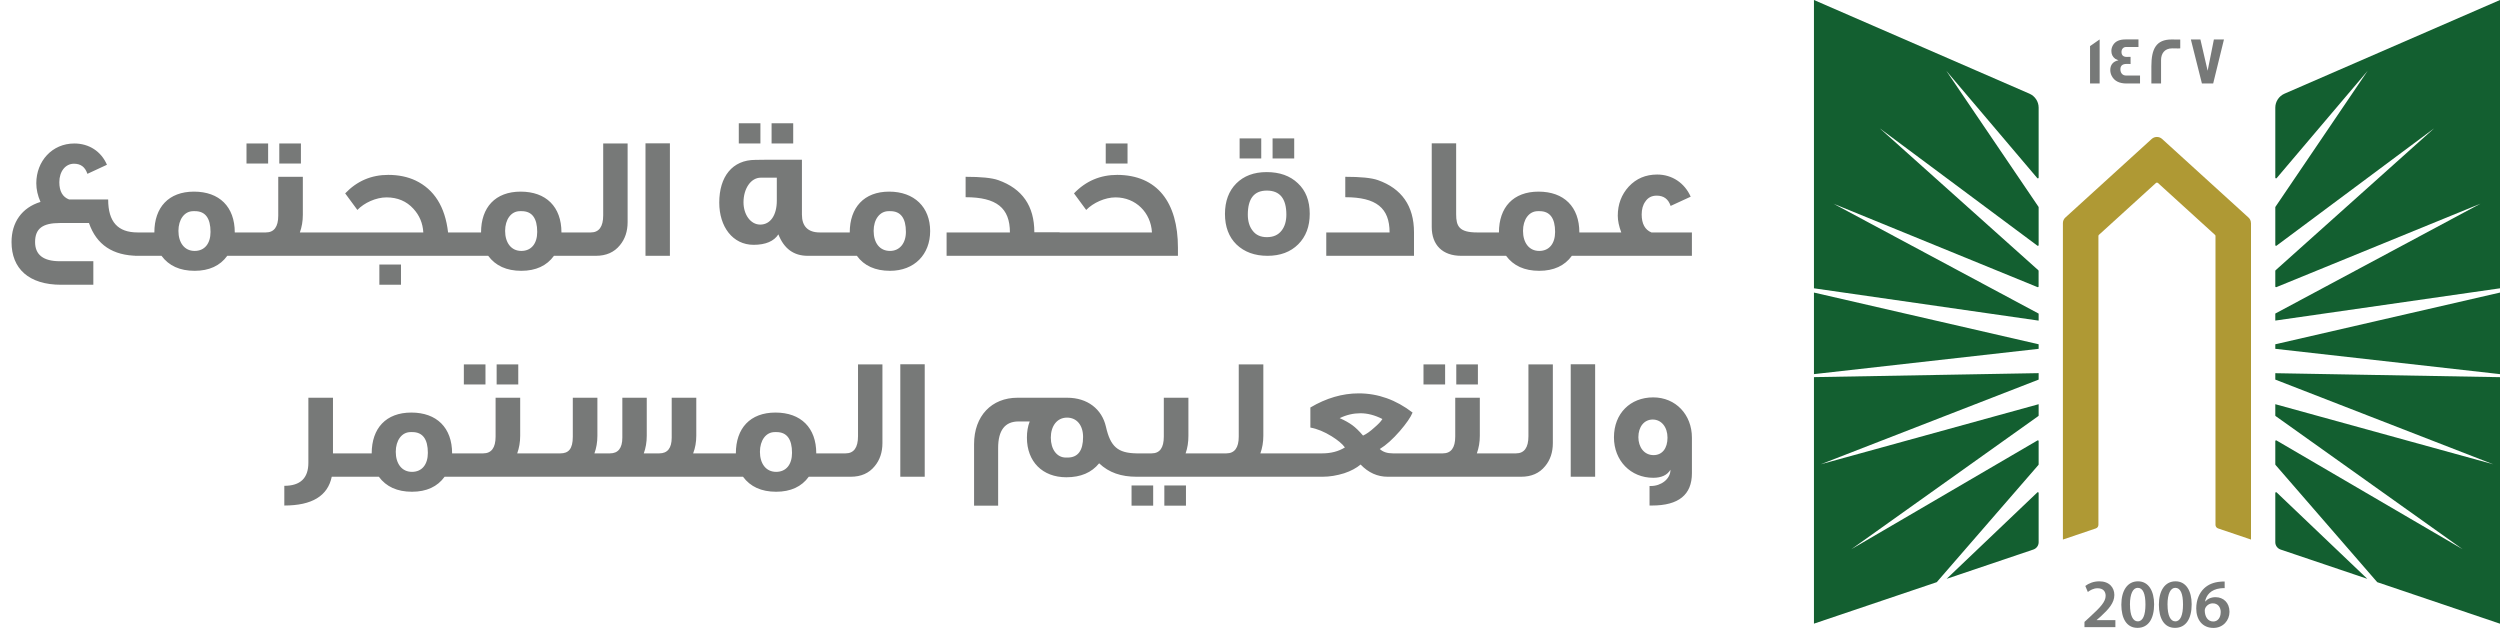 <svg width="215" height="54" viewBox="0 0 215 54" fill="none" xmlns="http://www.w3.org/2000/svg">
<path d="M12.002 22H11.867C9.707 21.985 8.297 21.055 7.652 19.18H5.147C3.662 19.18 3.017 19.66 3.017 20.815C3.017 21.91 3.722 22.465 5.147 22.465H8.027V24.49H5.267C2.462 24.49 0.992 23.095 0.992 20.815C0.992 19.12 1.877 17.86 3.482 17.365C3.242 16.825 3.122 16.285 3.122 15.76C3.122 13.855 4.487 12.34 6.392 12.34C7.652 12.34 8.702 13.015 9.197 14.17L7.517 14.95C7.322 14.365 6.947 14.08 6.362 14.08C5.627 14.08 5.102 14.74 5.102 15.67C5.102 16.45 5.387 16.945 5.942 17.155H9.302C9.302 19.09 10.142 19.99 11.837 19.99H12.002V22ZM21.945 22H19.545C18.93 22.855 17.985 23.29 16.74 23.29C15.465 23.29 14.52 22.855 13.89 22H11.595V19.99H13.275C13.275 17.83 14.505 16.48 16.68 16.48C18.87 16.48 20.19 17.785 20.19 19.99H21.945V22ZM18.105 19.945C18.105 18.76 17.655 18.16 16.77 18.16H16.62C15.855 18.16 15.345 18.88 15.345 19.855C15.345 20.86 15.855 21.58 16.74 21.58C17.595 21.58 18.105 20.95 18.105 19.945ZM25.879 14.065H24.019V12.34H25.879V14.065ZM23.059 14.065H21.199V12.34H23.059V14.065ZM28.249 22H21.484V19.99H22.864C23.569 19.99 23.929 19.51 23.929 18.55V15.205H26.044V18.475C26.044 19.03 25.954 19.525 25.789 19.99H28.249V22ZM40.425 22H27.885V19.99H36.405C36.36 19.195 36.075 18.52 35.55 17.95C34.965 17.305 34.185 16.975 33.24 16.975C32.34 16.975 31.32 17.44 30.735 18.055C30.525 17.77 30.18 17.305 29.685 16.63C30.705 15.565 31.935 15.04 33.39 15.04C34.275 15.04 35.055 15.205 35.73 15.52C37.335 16.285 38.28 17.77 38.535 19.99H40.425V22ZM34.485 24.49H32.625V22.75H34.485V24.49ZM50.04 22H47.64C47.025 22.855 46.08 23.29 44.835 23.29C43.56 23.29 42.615 22.855 41.985 22H39.69V19.99H41.37C41.37 17.83 42.6 16.48 44.775 16.48C46.965 16.48 48.285 17.785 48.285 19.99H50.04V22ZM46.2 19.945C46.2 18.76 45.75 18.16 44.865 18.16H44.715C43.95 18.16 43.44 18.88 43.44 19.855C43.44 20.86 43.95 21.58 44.835 21.58C45.69 21.58 46.2 20.95 46.2 19.945ZM53.975 19.105C53.975 19.9 53.75 20.56 53.315 21.085C52.82 21.7 52.13 22 51.245 22H49.265V19.99H50.81C51.515 19.99 51.875 19.495 51.875 18.52V12.34H53.975V19.105ZM57.612 22H55.512V12.325H57.612V22ZM68.216 12.34H66.356V10.6H68.216V12.34ZM65.396 12.34H63.536V10.6H65.396V12.34ZM71.576 22H69.461C68.261 22 67.421 21.385 66.941 20.155C66.566 20.74 65.846 21.055 64.811 21.055C63.011 21.055 61.856 19.495 61.856 17.425C61.856 15.19 62.981 13.75 64.961 13.75C64.961 13.735 66.296 13.735 68.966 13.735V18.46C68.966 19.45 69.476 19.99 70.496 19.99H71.576V22ZM66.806 17.26V15.28H65.426C64.571 15.28 63.941 16.225 63.941 17.395C63.941 18.445 64.541 19.315 65.381 19.315C66.266 19.315 66.806 18.49 66.806 17.26ZM79.993 19.87C79.993 21.88 78.643 23.29 76.543 23.29C75.268 23.29 74.308 22.855 73.693 22H70.993V19.99H73.078C73.078 17.845 74.308 16.48 76.468 16.48C78.628 16.48 79.993 17.815 79.993 19.87ZM77.908 19.945C77.908 18.76 77.458 18.16 76.573 18.16H76.423C75.658 18.16 75.133 18.865 75.133 19.855C75.133 20.875 75.643 21.58 76.543 21.58C77.368 21.58 77.908 20.92 77.908 19.945ZM91.127 22H81.407V19.99H86.853C86.853 17.89 85.713 16.96 83.043 16.96V15.205C84.362 15.205 85.293 15.295 85.847 15.49C87.918 16.225 88.953 17.71 88.953 19.975H91.127V22ZM96.968 14.065H95.093V12.34H96.968V14.065ZM101.303 22H90.578V19.99H99.068C98.978 18.295 97.688 16.975 95.933 16.975C95.033 16.975 94.013 17.44 93.413 18.055C93.203 17.77 92.858 17.305 92.363 16.63C93.383 15.565 94.628 15.04 96.083 15.04C99.518 15.055 101.303 17.395 101.303 21.31V22ZM111.302 13.63H109.442V11.905H111.302V13.63ZM108.467 13.63H106.607V11.905H108.467V13.63ZM112.637 18.385C112.637 19.48 112.307 20.35 111.647 21.01C110.987 21.67 110.102 22 109.007 22C107.897 22 107.012 21.67 106.337 21.025C105.677 20.38 105.347 19.495 105.347 18.4C105.347 17.305 105.677 16.42 106.322 15.775C106.967 15.13 107.837 14.8 108.932 14.8C110.042 14.8 110.942 15.115 111.617 15.76C112.292 16.39 112.637 17.26 112.637 18.385ZM110.627 18.46C110.627 17.08 110.072 16.39 108.947 16.39C107.852 16.39 107.312 17.08 107.312 18.46C107.312 19.015 107.447 19.48 107.717 19.825C108.002 20.215 108.422 20.395 108.947 20.395C109.502 20.395 109.922 20.215 110.222 19.825C110.492 19.48 110.627 19.015 110.627 18.46ZM121.604 22H114.059V19.99H119.504C119.504 17.89 118.364 16.96 115.694 16.96V15.205C117.014 15.205 117.944 15.295 118.499 15.49C120.539 16.21 121.604 17.71 121.604 19.975V22ZM127.644 22H125.664C124.059 22 123.129 21.07 123.129 19.525V12.325H125.229V18.43C125.229 19.45 125.484 19.99 127.029 19.99H127.644V22ZM137.579 22H135.179C134.564 22.855 133.619 23.29 132.374 23.29C131.099 23.29 130.154 22.855 129.524 22H127.229V19.99H128.909C128.909 17.83 130.139 16.48 132.314 16.48C134.504 16.48 135.824 17.785 135.824 19.99H137.579V22ZM133.739 19.945C133.739 18.76 133.289 18.16 132.404 18.16H132.254C131.489 18.16 130.979 18.88 130.979 19.855C130.979 20.86 131.489 21.58 132.374 21.58C133.229 21.58 133.739 20.95 133.739 19.945ZM145.504 22H137.059V19.99H139.429C139.234 19.465 139.129 18.985 139.129 18.55C139.129 17.575 139.444 16.735 140.074 16.045C140.719 15.355 141.529 15.01 142.519 15.01C143.794 15.01 144.874 15.73 145.399 16.915L143.674 17.71C143.479 17.125 143.089 16.825 142.474 16.825C142.054 16.825 141.724 16.99 141.499 17.335C141.289 17.62 141.184 17.995 141.184 18.445C141.184 19.24 141.469 19.765 142.024 19.99H145.504V22Z" fill="#777978"/>
<path d="M30.855 41H28.53C28.186 42.65 26.835 43.475 24.451 43.475V41.78C25.831 41.78 26.52 41.12 26.52 39.8V34.205H28.636V38.99H30.855V41ZM40.636 41H38.236C37.621 41.855 36.676 42.29 35.431 42.29C34.156 42.29 33.211 41.855 32.581 41H30.286V38.99H31.966C31.966 36.83 33.196 35.48 35.371 35.48C37.561 35.48 38.881 36.785 38.881 38.99H40.636V41ZM36.796 38.945C36.796 37.76 36.346 37.16 35.461 37.16H35.311C34.546 37.16 34.036 37.88 34.036 38.855C34.036 39.86 34.546 40.58 35.431 40.58C36.286 40.58 36.796 39.95 36.796 38.945ZM44.571 33.065H42.711V31.34H44.571V33.065ZM41.751 33.065H39.891V31.34H41.751V33.065ZM46.941 41H40.176V38.99H41.556C42.261 38.99 42.621 38.51 42.621 37.55V34.205H44.736V37.475C44.736 38.03 44.646 38.525 44.481 38.99H46.941V41ZM62.056 41H46.606V38.99H48.196C48.886 38.99 49.261 38.615 49.261 37.565V34.205H51.376V37.475C51.376 38.03 51.286 38.54 51.121 38.99H52.456C53.161 38.99 53.521 38.54 53.521 37.64V34.205H55.621V37.475C55.621 38.03 55.531 38.54 55.366 38.99H56.701C57.406 38.99 57.766 38.54 57.766 37.64V34.205H59.881V37.46C59.881 38.015 59.791 38.525 59.611 38.99H62.056V41ZM71.954 41H69.554C68.939 41.855 67.994 42.29 66.749 42.29C65.474 42.29 64.529 41.855 63.899 41H61.604V38.99H63.284C63.284 36.83 64.514 35.48 66.689 35.48C68.879 35.48 70.199 36.785 70.199 38.99H71.954V41ZM68.114 38.945C68.114 37.76 67.664 37.16 66.779 37.16H66.629C65.864 37.16 65.354 37.88 65.354 38.855C65.354 39.86 65.864 40.58 66.749 40.58C67.604 40.58 68.114 39.95 68.114 38.945ZM75.889 38.105C75.889 38.9 75.664 39.56 75.229 40.085C74.734 40.7 74.044 41 73.159 41H71.179V38.99H72.724C73.429 38.99 73.789 38.495 73.789 37.52V31.34H75.889V38.105ZM79.526 41H77.426V31.325H79.526V41ZM97.84 41H97.75C96.43 41 95.38 40.655 94.525 39.845C93.88 40.64 92.95 41.045 91.705 41.045C89.65 41.045 88.315 39.695 88.315 37.64C88.315 37.13 88.39 36.665 88.555 36.245H87.595C86.425 36.245 85.84 37.01 85.84 38.525V43.49H83.77V38.195C83.77 35.765 85.285 34.205 87.505 34.205H91.78C93.52 34.205 94.765 35.18 95.11 36.695C95.5 38.42 96.13 38.96 97.735 38.99H97.84V41ZM93.145 37.58C93.145 36.575 92.605 35.915 91.765 35.915C90.895 35.915 90.37 36.65 90.37 37.64C90.37 38.645 90.895 39.35 91.66 39.35H91.81C92.695 39.35 93.145 38.765 93.145 37.58ZM104.408 41H97.658V38.99H99.038C99.743 38.99 100.088 38.51 100.088 37.55V34.205H102.203V37.475C102.203 38.03 102.128 38.525 101.963 38.99H104.408V41ZM101.993 43.49H100.133V41.75H101.993V43.49ZM99.173 43.49H97.313V41.75H99.173V43.49ZM110.852 41H104.042V38.99H105.467C106.172 38.99 106.532 38.51 106.532 37.55V31.34H108.647V37.475C108.647 38.03 108.557 38.525 108.392 38.99H110.852V41ZM123.207 41H119.337C118.467 41 117.687 40.655 117.012 39.95C116.652 40.25 116.187 40.505 115.602 40.7C114.972 40.895 114.357 41 113.742 41H110.442V38.99H113.712C114.447 38.99 115.107 38.825 115.662 38.48C115.437 38.165 115.047 37.85 114.522 37.52C113.892 37.13 113.277 36.875 112.692 36.77V35.045C114.057 34.235 115.452 33.83 116.847 33.83C118.512 33.83 120.057 34.385 121.482 35.48C121.317 35.885 120.942 36.425 120.387 37.07C119.772 37.775 119.202 38.285 118.662 38.615C118.932 38.87 119.307 38.99 119.787 38.99H123.207V41ZM118.887 36.035C118.242 35.705 117.612 35.54 116.997 35.54C116.397 35.54 115.797 35.675 115.212 35.96C115.662 36.155 116.022 36.365 116.292 36.56C116.562 36.755 116.877 37.055 117.222 37.46C117.522 37.325 117.852 37.085 118.197 36.77C118.512 36.5 118.752 36.26 118.887 36.035ZM127.1 33.065H125.24V31.34H127.1V33.065ZM124.28 33.065H122.42V31.34H124.28V33.065ZM129.47 41H122.705V38.99H124.085C124.79 38.99 125.15 38.51 125.15 37.55V34.205H127.265V37.475C127.265 38.03 127.175 38.525 127.01 38.99H129.47V41ZM133.545 38.105C133.545 38.9 133.32 39.56 132.885 40.085C132.39 40.7 131.7 41 130.815 41H128.835V38.99H130.38C131.085 38.99 131.445 38.495 131.445 37.52V31.34H133.545V38.105ZM137.182 41H135.082V31.325H137.182V41ZM145.505 40.7C145.505 42.545 144.365 43.475 142.07 43.475H141.86V41.795H141.995C142.835 41.795 143.66 41.21 143.66 40.4C143.375 40.865 142.88 41.09 142.175 41.09C140.24 41.09 138.8 39.62 138.8 37.61C138.8 35.555 140.21 34.175 142.175 34.175C144.11 34.175 145.505 35.66 145.505 37.64V40.7ZM143.405 37.64C143.405 36.725 142.88 36.08 142.13 36.08C141.395 36.08 140.9 36.71 140.9 37.595C140.9 38.435 141.38 39.14 142.205 39.14C142.955 39.14 143.405 38.555 143.405 37.64Z" fill="#777978"/>
<path d="M175.323 32.645L156.577 39.93L175.323 34.761V35.73C175.323 35.751 175.311 35.771 175.295 35.783L159.213 47.234L175.222 37.879C175.266 37.855 175.323 37.882 175.323 37.935V39.938C175.323 39.938 175.32 39.97 175.308 39.982L166.561 50.066L156 53.634V32.433L175.323 32.09V32.645ZM175.21 42.348C175.251 42.307 175.323 42.335 175.323 42.395V46.635C175.323 46.916 175.14 47.166 174.872 47.259L167.41 49.78L175.21 42.348ZM175.323 29.608V29.999L156 32.175V25.16L175.323 29.608ZM174.535 8.057C175.011 8.266 175.323 8.737 175.323 9.256V15.277C175.323 15.337 175.247 15.365 175.206 15.317L167.382 6.09L175.312 17.787C175.313 17.79 175.323 17.812 175.323 17.823V21.077C175.323 21.129 175.262 21.161 175.218 21.129L161.66 11.037L175.3 23.245C175.302 23.248 175.319 23.274 175.319 23.293V24.633C175.319 24.681 175.271 24.709 175.227 24.693L157.676 17.518L175.323 26.97V27.573L156 24.794V0L174.535 8.057Z" fill="#135F30"/>
<path d="M193.586 19.186V46.402L190.756 45.444C190.622 45.4 190.532 45.275 190.532 45.135V20.293C190.532 20.256 190.516 20.22 190.487 20.196L185.587 15.739C185.538 15.695 185.457 15.695 185.408 15.739L180.508 20.196C180.48 20.22 180.464 20.256 180.464 20.293V45.135C180.464 45.275 180.374 45.4 180.24 45.444L177.41 46.402V19.186C177.41 19.001 177.487 18.828 177.625 18.704L185.046 11.95C185.299 11.721 185.689 11.721 185.941 11.95L193.366 18.704C193.505 18.828 193.582 19.001 193.582 19.186H193.586Z" fill="#AF9934"/>
<path d="M215 32.437V53.638L204.44 50.066L195.693 39.982C195.681 39.97 195.676 39.938 195.676 39.938V37.935C195.676 37.882 195.733 37.855 195.778 37.879L211.788 47.234L195.705 35.783C195.688 35.771 195.676 35.751 195.676 35.73V34.761L214.422 39.93L195.676 32.645V32.095L215 32.437ZM195.791 42.348L203.589 49.78L196.127 47.259C195.859 47.166 195.676 46.916 195.676 46.635V42.395C195.676 42.335 195.75 42.307 195.791 42.348ZM215 32.175L195.676 29.999V29.608L215 25.16V32.175ZM215 24.794L195.676 27.569V26.966L213.325 17.514L195.77 24.693C195.725 24.709 195.676 24.681 195.676 24.633V23.293C195.677 23.273 195.697 23.245 195.697 23.245L209.335 11.037L195.782 21.129C195.737 21.161 195.676 21.129 195.676 21.077V17.823C195.676 17.812 195.686 17.79 195.688 17.787L203.618 6.09L195.794 15.317C195.754 15.366 195.677 15.337 195.676 15.277V9.256C195.676 8.737 195.99 8.266 196.465 8.057L215 0V24.794Z" fill="#135F30"/>
<path d="M191.321 50.01V50.581C191.213 50.578 191.097 50.581 190.95 50.597C190.129 50.694 189.735 51.188 189.637 51.727H189.654C189.845 51.51 190.142 51.357 190.536 51.357C191.211 51.357 191.736 51.833 191.736 52.617C191.735 53.357 191.186 54.001 190.353 54.001C189.401 54 188.877 53.288 188.877 52.331C188.877 51.587 189.149 50.979 189.556 50.597C189.914 50.259 190.389 50.07 190.947 50.026C191.109 50.006 191.231 50.006 191.321 50.01ZM183.866 49.994C184.781 49.994 185.253 50.83 185.253 51.968C185.253 53.215 184.761 53.996 183.822 53.996C182.882 53.995 182.439 53.183 182.435 52.004C182.435 50.802 182.952 49.994 183.866 49.994ZM187.096 49.994C188.011 49.994 188.483 50.83 188.483 51.968C188.483 53.215 187.99 53.995 187.051 53.996C186.112 53.996 185.668 53.183 185.664 52.004C185.664 50.802 186.181 49.994 187.096 49.994ZM180.541 49.994C181.407 49.994 181.834 50.533 181.834 51.169C181.834 51.848 181.342 52.395 180.655 53.023L180.317 53.316V53.329H181.923V53.936H179.272L179.264 53.931V53.485L179.728 53.059C180.647 52.218 181.081 51.752 181.085 51.241C181.085 50.891 180.898 50.589 180.386 50.589C180.041 50.589 179.748 50.762 179.553 50.911L179.337 50.392C179.618 50.171 180.045 49.994 180.541 49.994ZM190.3 51.888C190.019 51.888 189.771 52.057 189.657 52.291C189.629 52.347 189.609 52.419 189.609 52.52C189.621 53.031 189.865 53.449 190.345 53.449C190.727 53.449 190.979 53.119 190.979 52.653L190.984 52.657C190.984 52.21 190.735 51.888 190.3 51.888ZM183.846 50.553C183.452 50.553 183.175 51.035 183.175 52.001L183.179 52.004C183.179 52.95 183.439 53.437 183.846 53.437C184.285 53.437 184.509 52.914 184.509 51.985C184.509 51.056 184.293 50.553 183.846 50.553ZM187.075 50.553C186.681 50.553 186.405 51.035 186.405 52.001L186.408 52.004C186.408 52.95 186.669 53.437 187.075 53.437C187.514 53.437 187.739 52.914 187.739 51.985C187.739 51.056 187.523 50.553 187.075 50.553ZM191.329 50.581L191.321 50.585V50.581C191.323 50.582 191.327 50.581 191.329 50.581Z" fill="#777978"/>
<path d="M180.569 7.18H179.744V3.966L180.569 3.391V7.18ZM183.908 4.042H182.834C182.603 4.042 182.448 4.232 182.448 4.465C182.448 4.754 182.603 4.895 182.904 4.895C182.921 4.895 182.973 4.895 183.07 4.891H183.229V5.507C183.229 5.507 183.164 5.506 183.062 5.498H182.883C182.534 5.498 182.354 5.651 182.354 5.957C182.354 6.263 182.525 6.496 182.842 6.496H184.042V7.172L184.038 7.18H182.875C182.257 7.18 181.833 6.963 181.61 6.532C181.529 6.375 181.484 6.202 181.484 6.021C181.484 5.575 181.733 5.273 182.188 5.188C182.123 5.164 182.025 5.116 181.903 5.052C181.683 4.887 181.578 4.665 181.578 4.38C181.578 4.203 181.627 4.038 181.716 3.886C181.911 3.556 182.269 3.391 182.786 3.391H183.908V4.042ZM186.758 3.395C187.226 3.395 187.47 3.394 187.502 3.402V4.159H187.499C187.499 4.159 187.437 4.167 187.328 4.167C187.21 4.167 187.035 4.159 186.807 4.159C186.116 4.159 185.851 4.653 185.851 5.156V7.18H185.018V5.703C185.018 4.203 185.429 3.395 186.758 3.395ZM189.857 6.086L190.394 3.395H191.26L190.333 7.18H189.365L188.414 3.395H189.235L189.857 6.086Z" fill="#777978"/>
</svg>
